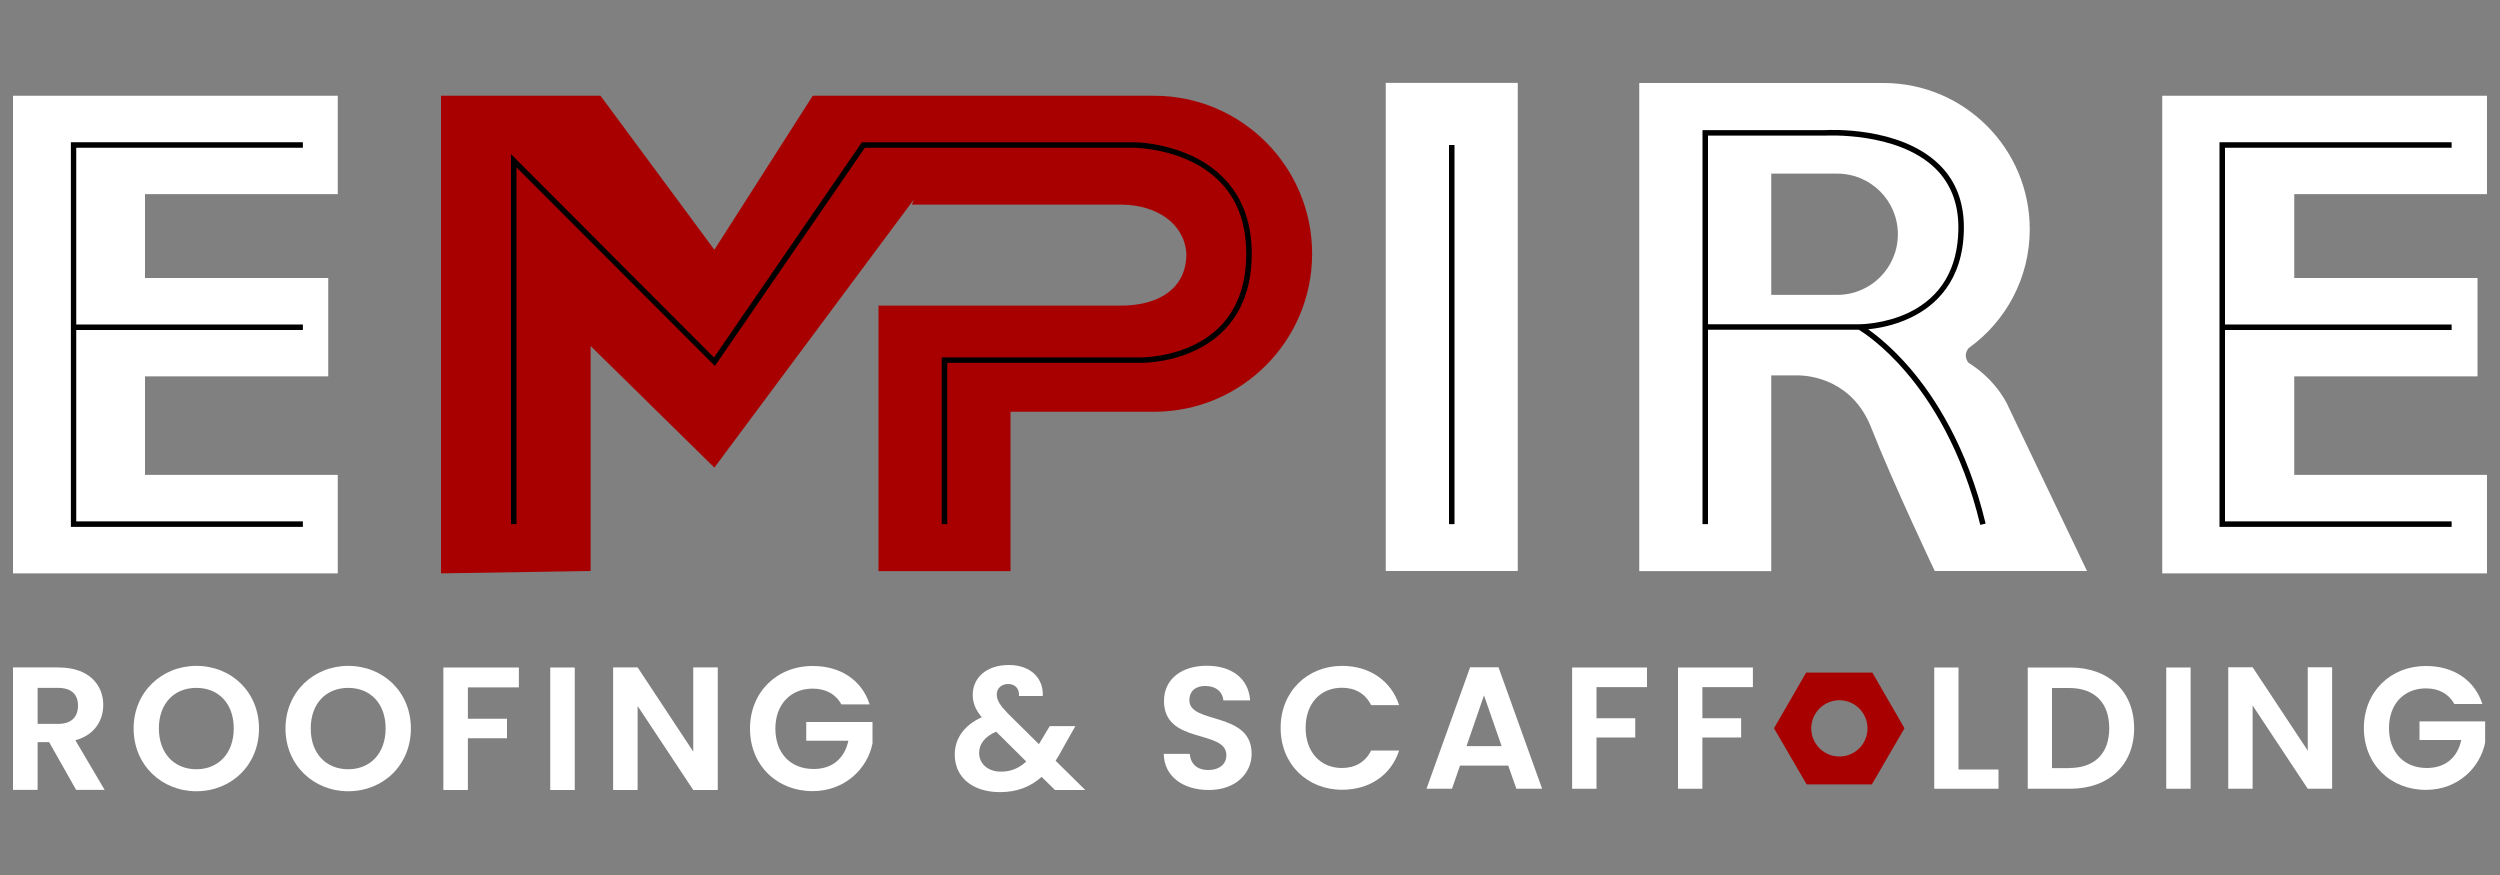 <svg xmlns="http://www.w3.org/2000/svg" xmlns:xlink="http://www.w3.org/1999/xlink" id="Layer_1" x="0px" y="0px" viewBox="0 0 200 70" style="enable-background:new 0 0 200 70;" xml:space="preserve"><rect x="0" y="0" width="200" height="70" fill="#808080" stroke="none"/><style type="text/css">	.st0{fill:#A80000;}	.st1{fill:#FFFFFF;}</style><g>	<rect x="110.86" y="6.63" class="st1" width="10.56" height="39.05"></rect>	<polygon class="st1" points="1.04,7.66 1.04,15.53 1.04,22.24 1.04,30.11 1.04,37.99 1.04,45.87 11.6,45.87 27.02,45.87   27.02,37.99 11.6,37.99 11.6,30.11 26.26,30.11 26.26,22.24 11.6,22.24 11.6,15.53 27.02,15.53 27.02,7.66 11.6,7.66  "></polygon>	<polygon class="st1" points="198.96,15.53 198.96,7.66 183.54,7.66 172.98,7.66 172.98,15.53 172.98,22.24 172.98,30.11   172.98,37.99 172.98,45.87 183.54,45.87 198.96,45.87 198.96,37.99 183.54,37.99 183.54,30.11 198.2,30.11 198.2,22.24   183.54,22.24 183.54,15.53  "></polygon>	<path class="st1" d="M157.49,29.03c0,0-0.51-0.54,0-1.18c2.96-2.12,4.89-5.59,4.89-9.51v0c0-6.46-5.24-11.7-11.7-11.7h-8.98l0,0  h-10.56v39.05h10.56V30.03h2.25c0.9,0.03,4.26,0.38,5.75,4.19c1.73,4.41,5.08,11.46,5.08,11.46h12.18l-6.26-13.08  C160.71,32.6,159.87,30.51,157.49,29.03z M141.7,23.59v-9.7h5.28c2.68,0,4.85,2.17,4.85,4.85v0c0,2.68-2.17,4.85-4.85,4.85H141.7z"></path>	<path class="st0" d="M92.33,7.66H70.61c0,0,0,0,0,0h-5.59l-7.87,12.32L48.04,7.66H35.28v38.21l11.97-0.19v-18l9.9,9.73L73.1,15.97  c-0.04,0.13-0.09,0.27-0.15,0.4h16.72c2.89,0,5.1,1.55,5.24,3.93v0c0,2.89-2.35,4.15-5.24,4.15h-8.83H70.38h-0.1v21.24h10.56V32.94  h11.49c6.98,0,12.64-5.66,12.64-12.64v0C104.97,13.32,99.31,7.66,92.33,7.66z"></path>	<g>		<polygon points="5.67,42.15 24.23,42.15 24.23,41.71 6.1,41.71 6.1,26.4 24.23,26.4 24.23,25.96 6.1,25.96 6.1,11.82 24.23,11.82    24.23,11.38 5.67,11.38   "></polygon>		<polygon points="196.13,11.82 196.13,11.38 177.56,11.38 177.56,42.15 196.13,42.15 196.13,41.71 178,41.71 178,26.4 196.13,26.4    196.13,25.96 178,25.96 178,11.82   "></polygon>		<path d="M95.4,12.49c-2.32-1.1-4.61-1.11-4.7-1.11H68.95L57.12,28.6L40.88,12.33v29.6h0.44V13.39l15.87,15.89l12-17.46H90.7   c0.02,0,2.29,0.01,4.53,1.07c2.97,1.41,4.47,3.9,4.47,7.41c0,2.5-0.74,4.49-2.19,5.91c-2.48,2.43-6.27,2.39-6.31,2.38H75.34v13.34   h0.44v-12.9l15.42,0c0.16,0,4,0.06,6.62-2.51c1.54-1.51,2.32-3.6,2.32-6.23C100.14,15.69,97.56,13.51,95.4,12.49z"></path>		<rect x="115.92" y="11.6" width="0.44" height="30.33"></rect>		<path d="M149.45,26.34c0.77-0.07,2.09-0.29,3.43-0.94c1.9-0.91,4.17-2.88,4.23-7.06c0.03-2.16-0.65-3.92-2.04-5.24   c-3.15-3-8.75-2.71-9.08-2.69h-9.79v31.52h0.44V26.38h12.07c0.29,0.18,1.91,1.2,3.78,3.4c1.91,2.23,4.48,6.16,5.93,12.21l0.43-0.1   c-1.47-6.15-4.09-10.14-6.03-12.41C151.39,27.82,150.14,26.83,149.45,26.34z M148.77,25.94l-0.84,0l0.01,0h-11.3V10.85H146l0.01,0   c0.06,0,5.72-0.33,8.76,2.57c1.29,1.23,1.93,2.89,1.9,4.92c-0.05,3.17-1.39,5.42-3.97,6.67   C150.75,25.94,148.79,25.94,148.77,25.94z"></path>	</g>	<g>		<path class="st1" d="M96.7,63.2c-2.02,0-3.57-1.06-3.6-2.89h2.08c0.06,0.78,0.57,1.29,1.47,1.29c0.92,0,1.46-0.49,1.46-1.18   c0-2.1-5-0.83-4.99-4.35c0-1.75,1.42-2.81,3.42-2.81c1.99,0,3.35,1.01,3.47,2.77h-2.14c-0.04-0.64-0.56-1.14-1.39-1.15   c-0.76-0.03-1.33,0.35-1.33,1.14c0,1.95,4.98,0.86,4.98,4.28C100.13,61.82,98.91,63.2,96.7,63.2z"></path>		<path class="st1" d="M107.37,53.27c2.15,0,3.91,1.15,4.56,3.14h-2.24c-0.46-0.93-1.29-1.39-2.34-1.39c-1.7,0-2.9,1.24-2.9,3.21   c0,1.96,1.21,3.21,2.9,3.21c1.04,0,1.88-0.46,2.34-1.4h2.24c-0.65,2-2.4,3.14-4.56,3.14c-2.79,0-4.92-2.04-4.92-4.95   C102.45,55.33,104.58,53.27,107.37,53.27z"></path>		<path class="st1" d="M120.66,61.25h-3.86l-0.64,1.85h-2.04l3.49-9.72h2.27l3.49,9.72h-2.06L120.66,61.25z M118.72,55.63l-1.4,4.06   h2.81L118.72,55.63z"></path>		<path class="st1" d="M125.77,53.4h5.99v1.57h-4.04v2.49h3.1V59h-3.1v4.1h-1.95V53.4z"></path>		<path class="st1" d="M134.24,53.4h5.99v1.57h-4.04v2.49h3.1V59h-3.1v4.1h-1.95V53.4z"></path>		<path class="st1" d="M156.68,53.4v8.16h3.2v1.54h-5.14v-9.7H156.68z"></path>		<path class="st1" d="M170.73,58.26c0,2.93-2.02,4.84-5.12,4.84h-3.39v-9.7h3.39C168.71,53.4,170.73,55.32,170.73,58.26z    M165.54,61.44c2.04,0,3.2-1.17,3.2-3.18c0-2.02-1.15-3.22-3.2-3.22h-1.38v6.41H165.54z"></path>		<path class="st1" d="M173.3,53.4h1.95v9.7h-1.95V53.4z"></path>		<path class="st1" d="M186.57,53.38v9.72h-1.95l-4.41-6.66v6.66h-1.95v-9.72h1.95l4.41,6.67v-6.67H186.57z"></path>		<path class="st1" d="M198.59,56.32h-2.24c-0.45-0.82-1.25-1.25-2.28-1.25c-1.74,0-2.95,1.24-2.95,3.17c0,1.97,1.22,3.2,3.03,3.2   c1.5,0,2.46-0.86,2.75-2.24h-3.34v-1.49h5.25v1.7c-0.39,1.97-2.15,3.78-4.74,3.78c-2.82,0-4.96-2.04-4.96-4.95   c0-2.9,2.14-4.96,4.95-4.96C196.24,53.27,197.96,54.37,198.59,56.32z"></path>		<path class="st0" d="M149.79,53.81h-2.65h-2.65l-2.57,4.45l2.61,4.49h2.61h2.61l2.61-4.49L149.79,53.81z M147.15,60.52   c-1.24,0-2.25-1.01-2.25-2.25c0-1.24,1.01-2.25,2.25-2.25s2.25,1.01,2.25,2.25C149.4,59.52,148.39,60.52,147.15,60.52z"></path>		<path class="st1" d="M4.72,53.4c2.36,0,3.54,1.36,3.54,3c0,1.19-0.66,2.4-2.23,2.82l2.34,3.97H6.09l-2.16-3.82H3.01v3.82H1.04   v-9.8H4.72z M4.65,55.03H3.01v2.88h1.64c1.09,0,1.59-0.58,1.59-1.46C6.24,55.58,5.74,55.03,4.65,55.03z"></path>		<path class="st1" d="M15.71,63.3c-2.76,0-5.02-2.08-5.02-5.02c0-2.93,2.26-5.01,5.02-5.01c2.79,0,5.01,2.08,5.01,5.01   C20.72,61.22,18.49,63.3,15.71,63.3z M15.71,61.54c1.77,0,2.99-1.28,2.99-3.27c0-1.99-1.22-3.24-2.99-3.24c-1.78,0-3,1.25-3,3.24   C12.71,60.26,13.93,61.54,15.71,61.54z"></path>		<path class="st1" d="M27.86,63.3c-2.76,0-5.02-2.08-5.02-5.02c0-2.93,2.26-5.01,5.02-5.01c2.79,0,5.01,2.08,5.01,5.01   C32.87,61.22,30.64,63.3,27.86,63.3z M27.86,61.54c1.77,0,2.99-1.28,2.99-3.27c0-1.99-1.22-3.24-2.99-3.24c-1.78,0-3,1.25-3,3.24   C24.85,60.26,26.07,61.54,27.86,61.54z"></path>		<path class="st1" d="M35.46,53.4h6.05v1.59h-4.08v2.51h3.13v1.56h-3.13v4.14h-1.96V53.4z"></path>		<path class="st1" d="M44.02,53.4h1.96v9.8h-1.96V53.4z"></path>		<path class="st1" d="M57.42,53.39v9.81h-1.96l-4.45-6.72v6.72h-1.96v-9.81h1.96l4.45,6.74v-6.74H57.42z"></path>		<path class="st1" d="M69.57,56.35h-2.26c-0.45-0.83-1.26-1.26-2.3-1.26c-1.75,0-2.98,1.25-2.98,3.2c0,1.99,1.23,3.23,3.06,3.23   c1.52,0,2.48-0.87,2.78-2.26H64.5v-1.5h5.3v1.71c-0.39,1.99-2.18,3.82-4.79,3.82c-2.85,0-5.01-2.06-5.01-5   c0-2.93,2.16-5.01,5-5.01C67.2,53.27,68.94,54.38,69.57,56.35z"></path>		<path class="st1" d="M81.52,55.67c0.03-0.63-0.35-0.95-0.87-0.95c-0.53,0-0.91,0.35-0.91,0.83c0,0.48,0.28,0.9,0.9,1.54l2.47,2.44   c0.03-0.03,0.04-0.07,0.07-0.11l0.8-1.33h2.05l-0.98,1.73c-0.2,0.38-0.39,0.72-0.6,1.04l2.37,2.34H84.4l-1.07-1.05   c-0.91,0.81-1.99,1.22-3.33,1.22c-2.19,0-3.62-1.18-3.62-3c0-1.26,0.72-2.34,2.16-2.99c-0.52-0.63-0.72-1.16-0.72-1.81   c0-1.33,1.08-2.37,2.88-2.37c1.84,0,2.79,1.14,2.72,2.48H81.52z M82.1,60.92l-2.41-2.39c-0.93,0.41-1.36,1-1.36,1.71   c0,0.83,0.67,1.49,1.74,1.49C80.86,61.74,81.52,61.46,82.1,60.92z"></path>	</g></g></svg>